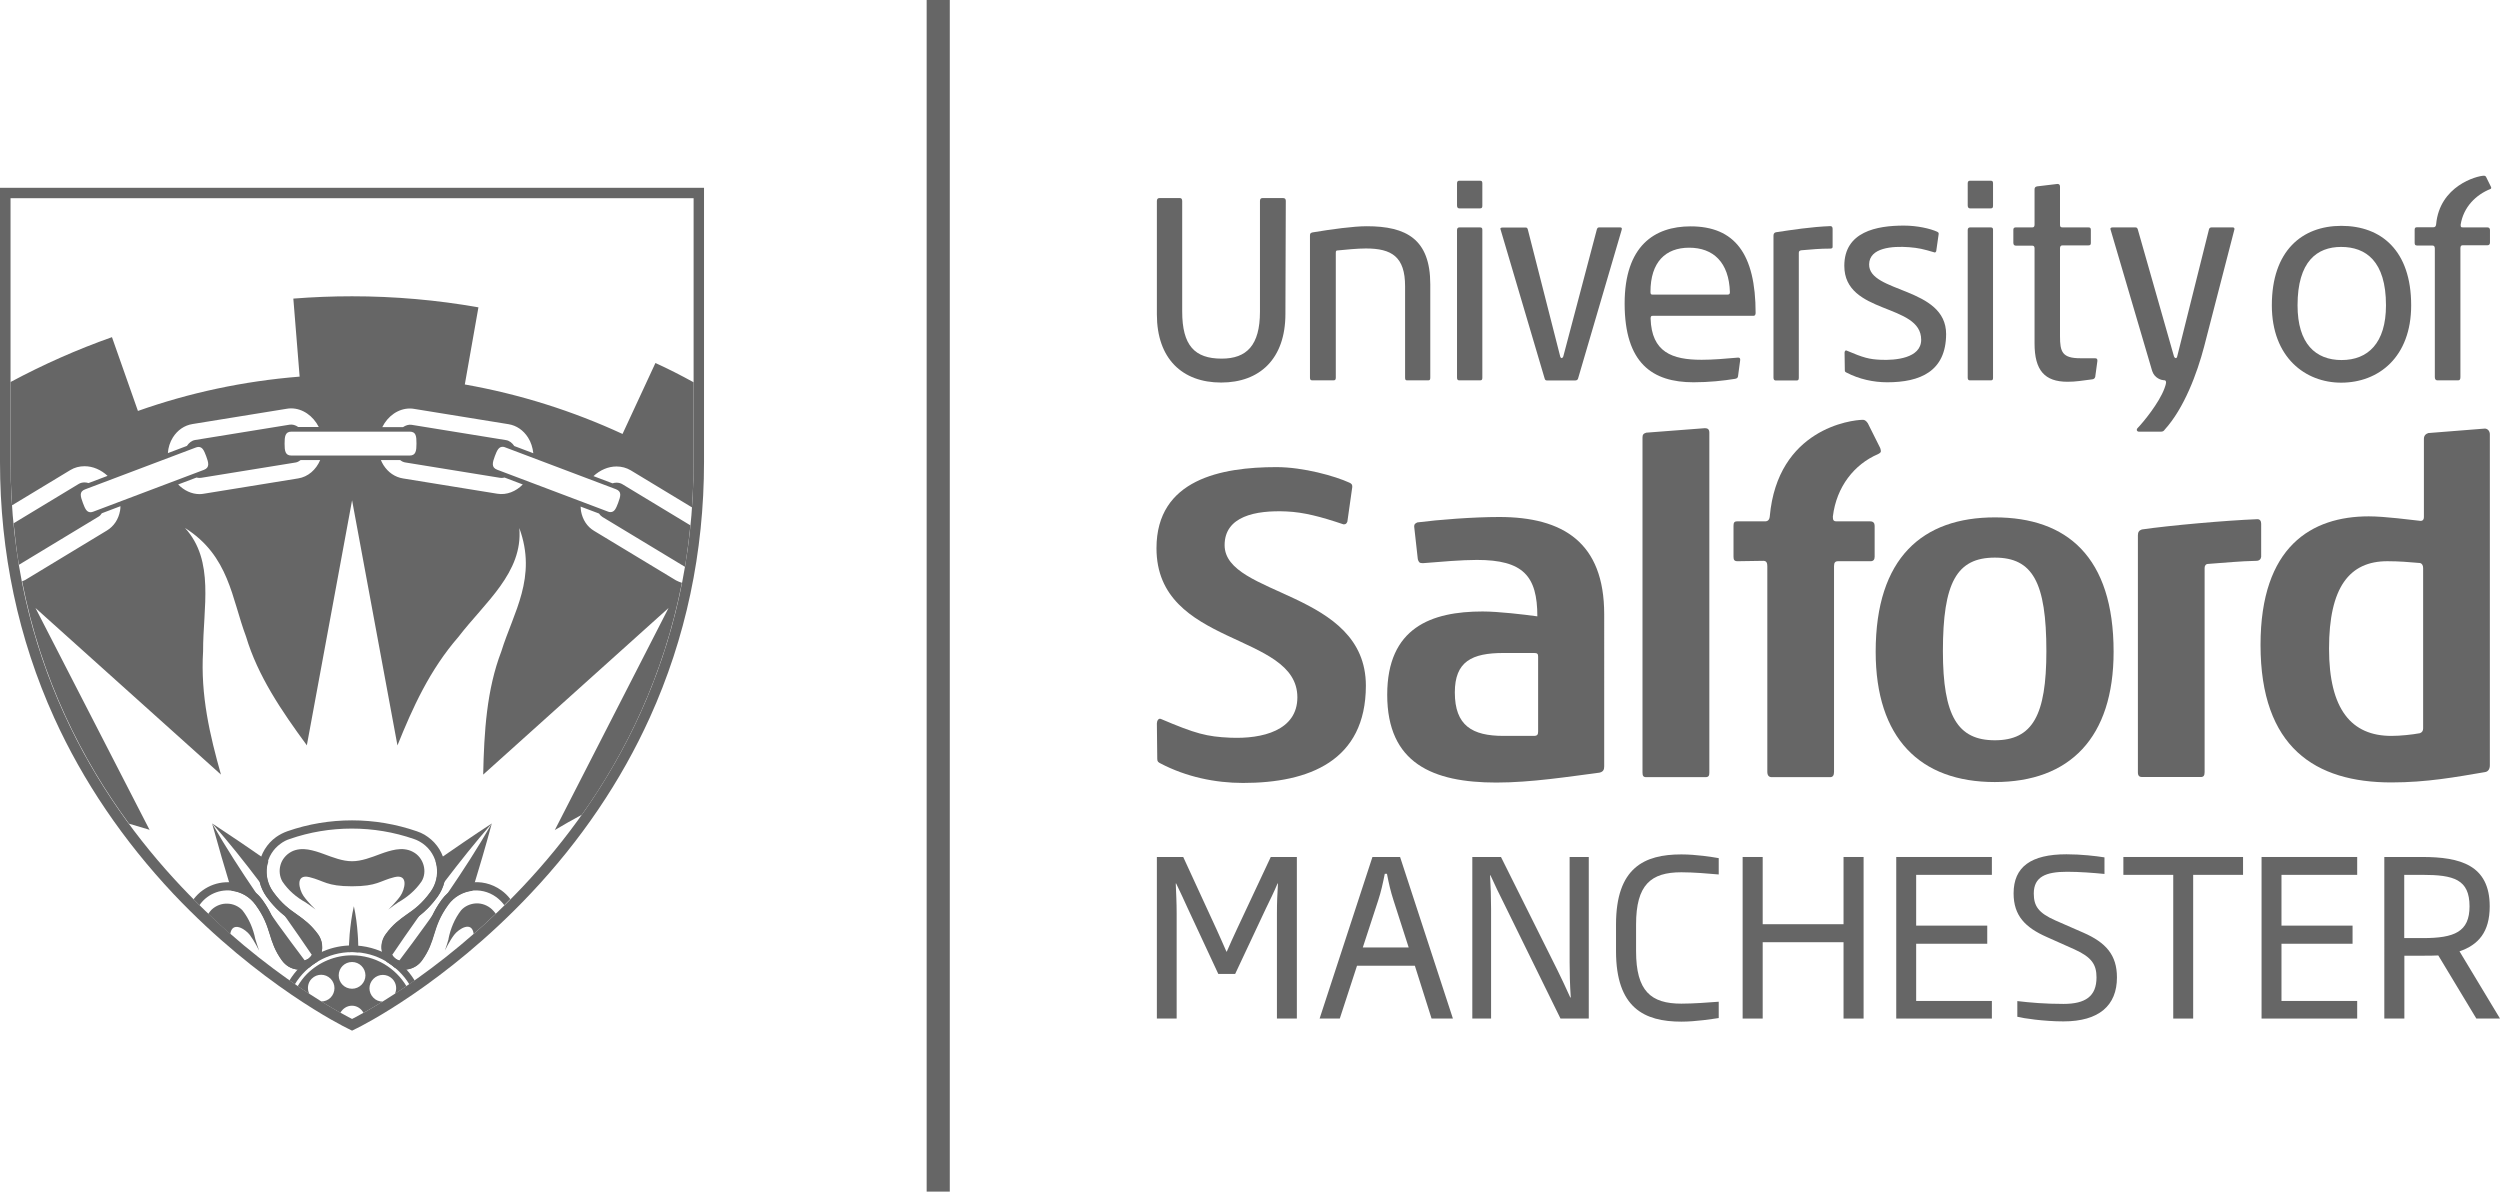 <?xml version="1.0" encoding="utf-8"?>
<!-- Generator: Adobe Illustrator 25.3.1, SVG Export Plug-In . SVG Version: 6.00 Build 0)  -->
<svg version="1.1" id="Layer_1" xmlns="http://www.w3.org/2000/svg" xmlns:xlink="http://www.w3.org/1999/xlink" x="0px" y="0px"
	 viewBox="0 0 194.49 92.7" style="enable-background:new 0 0 194.49 92.7;" xml:space="preserve">
<style type="text/css">
	.st0{fill:#666666;}
</style>
<g>
	<g>
		<path class="st0" d="M99.34,79.24v-8.17c0-0.91,0.03-1.47,0.08-2.34h-0.03c-0.29,0.69-0.59,1.29-0.9,1.93l-2.4,5.11h-1.31
			l-2.38-5.11c-0.29-0.64-0.59-1.29-0.9-1.93h-0.03c0.03,0.86,0.07,1.41,0.07,2.34v8.17H90V66.67h2.05l2.61,5.67
			c0.25,0.54,0.51,1.15,0.75,1.69h0.03c0.24-0.56,0.52-1.17,0.78-1.73l2.64-5.63h2.03v12.57H99.34z"/>
		<path class="st0" d="M108.41,70.04c-0.22-0.68-0.37-1.32-0.51-2.06h-0.17c-0.15,0.75-0.29,1.39-0.51,2.06l-1.2,3.67h3.57
			L108.41,70.04z M111.37,79.24l-1.3-4.11h-4.5l-1.34,4.11h-1.57l4.11-12.57h2.15l4.11,12.57H111.37z"/>
		<path class="st0" d="M121.4,79.24l-4.43-9.02c-0.31-0.62-0.69-1.39-1.02-2.13h-0.03c0.05,0.83,0.08,1.74,0.08,2.62v8.53h-1.46
			V66.67h2.23l4.38,8.78c0.3,0.61,0.71,1.47,1.01,2.15h0.04c-0.07-1-0.09-1.98-0.09-2.76v-8.17h1.49v12.57H121.4z"/>
		<path class="st0" d="M130.8,79.48c-2.88,0-5.08-1.07-5.08-5.48v-2.08c0-4.42,2.2-5.45,5.08-5.45c1.15,0,2.4,0.2,2.91,0.29v1.27
			c-0.78-0.07-1.98-0.17-2.91-0.17c-2.37,0-3.52,0.97-3.52,4.06v2.08c0,3.1,1.15,4.08,3.52,4.08c0.93,0,2.13-0.09,2.91-0.15v1.27
			C133.21,79.27,131.96,79.48,130.8,79.48"/>
		<polygon class="st0" points="143.42,79.24 143.42,73.3 137.13,73.3 137.13,79.24 135.57,79.24 135.57,66.67 137.13,66.67 
			137.13,71.9 143.42,71.9 143.42,66.67 144.98,66.67 144.98,79.24 		"/>
		<polygon class="st0" points="147.52,79.24 147.52,66.67 154.96,66.67 154.96,68.06 149.07,68.06 149.07,72.01 154.6,72.01 
			154.6,73.42 149.07,73.42 149.07,77.87 154.96,77.87 154.96,79.24 		"/>
		<polygon class="st0" points="170.62,68.06 170.62,79.24 169.07,79.24 169.07,68.06 165.19,68.06 165.19,66.67 174.5,66.67 
			174.5,68.06 		"/>
		<polygon class="st0" points="175.94,79.24 175.94,66.67 183.38,66.67 183.38,68.06 177.49,68.06 177.49,72.01 183.02,72.01 
			183.02,73.42 177.49,73.42 177.49,77.87 183.38,77.87 183.38,79.24 		"/>
		<path class="st0" d="M188.45,68.06h-1.41v4.92h1.46c2.45,0,3.62-0.49,3.62-2.47C192.12,68.41,190.89,68.06,188.45,68.06
			 M192.65,79.24l-2.96-4.91c-0.34,0.02-0.81,0.02-1.18,0.02h-1.46v4.89h-1.56V66.67h2.96c2.91,0,5.24,0.61,5.24,3.84
			c0,2.01-0.89,3-2.35,3.5l3.15,5.23H192.65z"/>
		<path class="st0" d="M162.08,72.56l-2.17-0.95c-1.34-0.59-1.69-1.13-1.69-2.1c0-1.3,0.93-1.69,2.59-1.69
			c0.98,0,2.11,0.09,2.91,0.17V66.7c-0.69-0.11-1.82-0.24-2.96-0.24c-2.76,0-4.11,0.98-4.11,3.04c0,1.74,0.91,2.66,2.59,3.4
			l2.15,0.96c1.34,0.61,1.71,1.18,1.71,2.18c0,1.47-0.86,2.06-2.57,2.06c-1.42,0-2.59-0.1-3.59-0.22v1.22
			c0.46,0.12,2.06,0.36,3.59,0.36c2.77,0,4.16-1.24,4.16-3.42C164.69,74.3,163.84,73.33,162.08,72.56"/>
		<path class="st0" d="M96.7,60.91c-2.16,0-4.42-0.47-6.42-1.52c-0.17-0.09-0.25-0.14-0.25-0.35L90,56.28
			c0-0.17,0.11-0.43,0.31-0.35c2.7,1.15,3.57,1.38,5.39,1.46c2.51,0.11,5.23-0.56,5.23-3.14c0-5.09-10.96-3.9-10.96-11.6
			c0-5.37,5.07-6.31,9.33-6.31c2.1,0,4.57,0.7,5.68,1.21c0.15,0.07,0.22,0.14,0.22,0.28v0.07l-0.38,2.68
			c-0.06,0.14-0.12,0.21-0.25,0.21c-0.03,0-0.03,0.01-0.06,0c-1.78-0.6-3.08-0.94-4.42-1c-2.43-0.11-4.82,0.38-4.82,2.62
			c0,4.01,10.99,3.52,10.99,10.94C106.25,59.2,101.83,60.91,96.7,60.91"/>
		<path class="st0" d="M119.66,51.08c0-0.21-0.06-0.28-0.31-0.28h-2.38c-2.47,0-3.79,0.66-3.79,3.07c0,2.58,1.35,3.38,3.79,3.38
			h2.35c0.28,0,0.34-0.1,0.34-0.35V51.08z M124.8,59.62c0,0.24-0.06,0.42-0.37,0.49c-2.38,0.31-5.32,0.77-8.02,0.77
			c-4.95,0-8.49-1.5-8.49-6.83c0-5.23,3.44-6.48,7.42-6.48c1.22,0,3.26,0.24,4.26,0.38c0-3.14-1.1-4.39-4.7-4.39
			c-1.19,0-2.82,0.14-4.17,0.25h-0.09c-0.22,0-0.28-0.1-0.34-0.31l-0.28-2.51v-0.07c0-0.14,0.09-0.21,0.25-0.28
			c1.63-0.21,4.35-0.42,6.36-0.42c4.98,0,8.17,1.99,8.17,7.56V59.62z"/>
		<path class="st0" d="M132.67,60.46h-4.6c-0.22,0-0.29-0.1-0.29-0.35V34.04c0-0.21,0.06-0.31,0.29-0.38l4.57-0.35
			c0.22,0,0.34,0.1,0.34,0.35v26.45C132.98,60.35,132.92,60.46,132.67,60.46"/>
		<path class="st0" d="M155.19,43.38c-2.97,0-4.04,1.95-4.04,7.28c0,5.05,1.16,6.93,4.04,6.93c2.94,0,4.01-1.95,4.01-6.93
			C159.2,45.3,158.13,43.38,155.19,43.38 M155.19,60.84c-5.82,0-9.27-3.41-9.27-10.14c0-7.32,3.66-10.45,9.27-10.45
			c5.61,0,9.24,3.07,9.24,10.45C164.43,57.39,161.02,60.84,155.19,60.84"/>
		<path class="st0" d="M188.26,43.8c-0.84-0.07-1.6-0.14-2.53-0.14c-2.95,0-4.54,2.02-4.54,6.8c0,4.74,1.75,6.79,4.85,6.79
			c0.72,0,1.63-0.1,2.22-0.21c0.19-0.07,0.25-0.21,0.25-0.38V44.19C188.51,43.98,188.42,43.83,188.26,43.8 M193.3,60.07
			c-2.23,0.38-4.51,0.8-7.26,0.8c-5.92,0-10.18-2.72-10.18-10.7c0-7.67,3.98-10,8.42-10c1.28,0,3.32,0.28,4.01,0.35h0.06
			c0.12,0,0.22-0.1,0.22-0.28v-6.1c0-0.24,0.13-0.38,0.34-0.45l4.42-0.35c0.25,0.03,0.37,0.24,0.37,0.45v25.72
			C193.71,59.79,193.59,60.04,193.3,60.07"/>
		<path class="st0" d="M175.54,43.63c-1.34,0.03-2.35,0.14-3.75,0.24c-0.19,0-0.28,0.14-0.28,0.31v15.89c0,0.28-0.09,0.38-0.31,0.38
			h-4.57c-0.19,0-0.31-0.1-0.31-0.35V41.64c0-0.24,0.09-0.38,0.31-0.45c2.13-0.31,6.48-0.7,8.99-0.8c0.19,0,0.29,0.14,0.29,0.35
			v2.58C175.89,43.49,175.77,43.63,175.54,43.63"/>
		<path class="st0" d="M146.82,29.74c-1.07,0-2.19-0.24-3.18-0.76c-0.08-0.04-0.12-0.07-0.12-0.17l-0.02-1.37
			c0-0.09,0.05-0.21,0.15-0.17c1.34,0.57,1.77,0.68,2.67,0.72c1.11,0.05,3.14-0.11,3.14-1.56c0-2.86-5.98-1.93-5.98-5.75
			c0-2.66,2.52-3.13,4.63-3.13c1.04,0,2.05,0.23,2.6,0.48c0.07,0.04,0.11,0.07,0.11,0.14v0.04l-0.19,1.33
			c-0.03,0.07-0.06,0.1-0.12,0.1c-0.01,0,0.01,0,0,0c-0.9-0.27-1.26-0.35-1.99-0.41c-1.32-0.1-3.09,0.04-3.11,1.33
			c-0.04,2.24,5.99,1.75,5.99,5.43C151.39,28.9,149.37,29.74,146.82,29.74"/>
		<path class="st0" d="M100,24.42c0,3.5-2,5.34-5,5.34c-3.03,0-5-1.86-5-5.3v-8.82c0-0.15,0.07-0.23,0.19-0.23h1.61
			c0.11,0,0.17,0.08,0.17,0.23v8.59c0,2.65,0.97,3.67,3.07,3.67c1.95,0,2.98-1.04,2.98-3.65v-8.61c0-0.15,0.06-0.23,0.19-0.23h1.61
			c0.13,0,0.21,0.06,0.21,0.21L100,24.42z"/>
		<path class="st0" d="M111.11,29.59h-1.63c-0.13,0-0.17-0.04-0.17-0.21v-7.11c0-2.29-1.03-2.94-3.05-2.94
			c-0.64,0-1.57,0.09-2.17,0.15c-0.15,0-0.17,0.04-0.17,0.21v9.69c0,0.17-0.06,0.21-0.19,0.21h-1.63c-0.13,0-0.19-0.04-0.19-0.21
			V18.33c0-0.17,0.04-0.21,0.2-0.25c1.5-0.25,3.19-0.48,4.22-0.48c3.07,0,4.94,1,4.94,4.52v7.25
			C111.27,29.53,111.24,29.59,111.11,29.59"/>
		<path class="st0" d="M115.15,29.59h-1.63c-0.11,0-0.17-0.06-0.17-0.21V17.9c0-0.13,0.06-0.21,0.19-0.21h1.59
			c0.15,0,0.19,0.06,0.19,0.19v11.51C115.32,29.53,115.28,29.59,115.15,29.59 M115.32,16c0,0.15-0.04,0.21-0.17,0.21h-1.63
			c-0.1,0-0.17-0.06-0.17-0.23v-1.71c0-0.15,0.06-0.21,0.17-0.21h1.63c0.13,0,0.17,0.06,0.17,0.21V16z"/>
		<path class="st0" d="M126.03,17.69h-1.61c-0.11,0-0.15,0.04-0.19,0.15l-2.61,9.88c-0.03,0.09-0.07,0.12-0.12,0.14
			c-0.05-0.01-0.1-0.04-0.12-0.12l-2.52-9.88c-0.04-0.12-0.06-0.16-0.19-0.16h-1.76c-0.13,0-0.19,0.04-0.19,0.1
			c0,0.02,0.01,0.03,0.02,0.06l3.41,11.53c0.04,0.15,0.07,0.21,0.21,0.21h2.17c0.15,0,0.23-0.06,0.26-0.23l3.37-11.49
			c0-0.02,0.01-0.06,0.01-0.08C126.18,17.73,126.13,17.69,126.03,17.69"/>
		<path class="st0" d="M131.41,19.27c-1.84,0-3.01,1.12-3.01,3.44c0,0.17,0.04,0.21,0.17,0.21h5.8c0.13,0,0.21-0.02,0.21-0.19
			C134.51,20.4,133.28,19.27,131.41,19.27 M136.41,24.57h-7.83c-0.11,0-0.17,0.02-0.17,0.21c0.08,2.62,1.67,3.21,3.97,3.21
			c0.86,0,1.82-0.08,2.83-0.17c0.08,0,0.17,0.02,0.17,0.15v0.04l-0.17,1.27c-0.04,0.15-0.09,0.15-0.22,0.19
			c-0.92,0.15-2.04,0.27-3.24,0.27c-3.2,0-5.36-1.48-5.36-6.13c0-4.48,2.32-6,5.13-6c3.43,0,5.06,2.13,5.06,6.75
			C136.57,24.5,136.52,24.57,136.41,24.57"/>
		<path class="st0" d="M154.88,29.59h-1.63c-0.11,0-0.17-0.06-0.17-0.21V17.9c0-0.13,0.06-0.21,0.19-0.21h1.59
			c0.15,0,0.19,0.06,0.19,0.19v11.51C155.05,29.53,155.02,29.59,154.88,29.59 M155.05,16c0,0.15-0.04,0.21-0.17,0.21h-1.63
			c-0.09,0-0.17-0.06-0.17-0.23v-1.71c0-0.15,0.06-0.21,0.17-0.21h1.63c0.13,0,0.17,0.06,0.17,0.21V16z"/>
		<path class="st0" d="M163,29.32c-0.04,0.12-0.1,0.17-0.22,0.19c-0.81,0.1-1.27,0.19-1.93,0.19c-1.78,0-2.57-0.88-2.57-2.98v-7.4
			c0-0.15-0.06-0.21-0.19-0.21h-1.27c-0.13,0-0.19-0.08-0.19-0.23v-1c0-0.12,0.05-0.19,0.19-0.19h1.29c0.11,0,0.17-0.06,0.17-0.21
			v-2.73c0-0.15,0.04-0.21,0.19-0.25l1.59-0.19c0.13,0,0.2,0.06,0.2,0.21v2.96c0,0.15,0.04,0.21,0.19,0.21h2.02
			c0.15,0,0.19,0.06,0.19,0.21v1c0,0.13-0.04,0.19-0.19,0.19h-2.02c-0.13,0-0.19,0.08-0.19,0.23v6.84c0,1.21,0.17,1.71,1.58,1.71
			h1.14c0.17,0,0.19,0.08,0.19,0.21L163,29.32z"/>
		<path class="st0" d="M142.39,19.34c-0.82,0-1.44,0.06-2.25,0.13c-0.15,0.02-0.2,0.08-0.2,0.21v9.71c0,0.15-0.04,0.21-0.17,0.21
			h-1.63c-0.09,0-0.17-0.06-0.17-0.21V18.34c0-0.15,0.05-0.23,0.18-0.27c1.27-0.19,2.73-0.42,4.25-0.48c0.11,0,0.17,0.08,0.17,0.21
			v1.38C142.58,19.28,142.53,19.34,142.39,19.34"/>
		<path class="st0" d="M173.71,17.69h-1.67c-0.09,0-0.17,0.06-0.19,0.15l-2.47,9.88c-0.02,0.1-0.06,0.13-0.11,0.14
			c-0.06-0.01-0.12-0.05-0.15-0.16l-2.81-9.86c-0.04-0.12-0.09-0.15-0.21-0.15h-1.74c-0.09,0-0.18,0.03-0.18,0.11
			c0,0,0.01,0.03,0.01,0.05l3.24,11.01c0.19,0.58,0.73,0.71,0.89,0.72l0.05,0c0.11,0,0.14,0.08,0.14,0.19c0,0-0.01,0.15-0.13,0.46
			c-0.41,1.11-1.63,2.61-2.11,3.1c-0.02,0.04-0.04,0.08-0.04,0.1c0,0.08,0.07,0.15,0.15,0.15h1.76c0.11,0,0.21-0.06,0.26-0.15
			c1.52-1.67,2.53-4.4,3.07-6.46l2.36-9.13v-0.02C173.84,17.75,173.79,17.69,173.71,17.69"/>
		<path class="st0" d="M144.94,32.66c-0.92,0-6.65,0.71-7.26,7.52c-0.03,0.28-0.16,0.38-0.38,0.38h-2.16c-0.22,0-0.28,0.1-0.28,0.35
			v2.4c0,0.24,0.06,0.35,0.31,0.35l2.01-0.03c0.25,0,0.31,0.17,0.31,0.42v15.99c0,0.28,0.12,0.42,0.34,0.42h4.54
			c0.22,0,0.31-0.14,0.31-0.42V44.04c0-0.28,0.1-0.38,0.31-0.38h2.54c0.22,0,0.31-0.14,0.31-0.35v-2.4c0-0.21-0.1-0.35-0.34-0.35
			h-2.6c-0.28,0-0.31-0.11-0.31-0.38c0.28-2.32,1.67-4.06,3.51-4.85c0,0,0.03-0.02,0.09-0.05c0.02-0.01,0.03-0.02,0.04-0.03
			c0.02-0.01,0.04-0.03,0.05-0.04l0,0c0.01-0.01,0.01-0.02,0.02-0.03c0.01-0.01,0.01-0.02,0.02-0.03c0,0,0-0.01,0-0.01
			c0.01-0.06,0-0.13-0.03-0.23c0,0-0.01-0.03-0.03-0.08l-0.95-1.9C145.2,32.76,145.07,32.66,144.94,32.66"/>
		<path class="st0" d="M182.13,19.21c-1.87,0-3.39,1.12-3.39,4.54c0,2.99,1.4,4.26,3.43,4.26c2.04,0,3.45-1.31,3.45-4.26
			C185.62,20.31,184.05,19.21,182.13,19.21 M182.13,29.77c-2.77,0-5.39-1.95-5.39-6.02c0-4.23,2.34-6.18,5.41-6.18
			c3.09,0,5.43,1.91,5.43,6.18C187.58,27.78,185.05,29.77,182.13,29.77"/>
		<path class="st0" d="M193.23,13.67c-0.53,0.01-3.44,0.78-3.71,3.79c-0.02,0.16-0.09,0.22-0.22,0.22h-1.28
			c-0.13,0-0.17,0.07-0.17,0.21v1c0,0.14,0.04,0.21,0.19,0.21h1.19c0.15,0,0.19,0.1,0.19,0.25v9.99c0,0.16,0.07,0.25,0.2,0.25h1.61
			c0.13,0,0.18-0.08,0.18-0.25V19.31c0-0.17,0.06-0.23,0.18-0.23h1.93c0.13,0,0.19-0.08,0.19-0.21V17.9c0-0.12-0.06-0.21-0.2-0.21
			h-1.91c-0.17,0-0.17-0.06-0.17-0.22c0.22-1.37,1.19-2.32,2.32-2.77c0.04-0.02,0.09-0.07,0.03-0.18l-0.38-0.77
			C193.34,13.67,193.28,13.67,193.23,13.67"/>
		<rect x="72.09" class="st0" width="1.8" height="92.7"/>
		<path class="st0" d="M31.48,76.04c-0.25-0.32-0.54-0.61-0.86-0.86C30.94,75.44,31.22,75.73,31.48,76.04"/>
		<path class="st0" d="M28.21,74.13c0.15,0.02,0.31,0.06,0.45,0.09C28.51,74.18,28.36,74.15,28.21,74.13"/>
		<path class="st0" d="M31.57,76.17c0.09,0.13,0.18,0.26,0.26,0.39C31.75,76.43,31.66,76.3,31.57,76.17"/>
		<path class="st0" d="M29.96,74.74c-0.35-0.2-0.73-0.36-1.13-0.48C29.24,74.38,29.61,74.54,29.96,74.74"/>
		<path class="st0" d="M28.03,74.1c-0.21-0.03-0.42-0.04-0.64-0.04c-1.26,0-2.42,0.45-3.32,1.19c0.9-0.74,2.06-1.19,3.32-1.19
			C27.6,74.06,27.82,74.08,28.03,74.1"/>
		<path class="st0" d="M30.49,75.09c-0.13-0.09-0.26-0.18-0.39-0.26C30.24,74.91,30.37,75,30.49,75.09"/>
		<path class="st0" d="M32.12,66.27c-0.2-0.11-0.41-0.17-0.65-0.2c-0.2-0.03-0.45-0.01-0.66,0.02c-0.42,0.07-0.82,0.2-1.2,0.34
			C28.86,66.71,28.12,67,27.39,67c-0.74,0-1.47-0.29-2.23-0.57c-0.38-0.14-0.78-0.27-1.2-0.34c-0.42-0.07-0.91-0.04-1.31,0.18
			c-0.4,0.22-0.71,0.59-0.83,1.03c-0.12,0.42-0.07,0.9,0.15,1.28c0.47,0.7,1.1,1.23,1.8,1.62c0,0-0.01-0.01-0.01-0.01
			c0,0,0.01,0.01,0.01,0.01c0.24,0.16,0.5,0.34,0.78,0.56l0,0c0,0-0.6-0.57-0.94-1.06c-0.34-0.49-0.67-1.74,0.47-1.46
			c1.14,0.28,1.32,0.71,3.3,0.71c1.98,0,2.16-0.43,3.3-0.71c1.14-0.28,0.81,0.97,0.47,1.46c-0.34,0.49-0.94,1.06-0.94,1.06h0
			c0.27-0.22,0.54-0.4,0.77-0.56c0,0,0,0,0,0c0.7-0.4,1.33-0.92,1.81-1.62C33.27,67.82,32.96,66.7,32.12,66.27"/>
		<path class="st0" d="M27.39,74.06c0.16,0,0.33,0.02,0.49,0.03c-0.01-0.47-0.01-0.93-0.05-1.4c-0.05-0.73-0.14-1.46-0.3-2.19
			c-0.17,0.73-0.26,1.46-0.33,2.19c-0.04,0.46-0.05,0.92-0.07,1.38C27.22,74.07,27.3,74.06,27.39,74.06"/>
		<path class="st0" d="M38.26,64.06L38.26,64.06c-1.06,1.86-2.23,3.66-3.43,5.42c-0.17,0.15-0.33,0.33-0.47,0.52
			c-0.31,0.43-0.52,0.8-0.69,1.16c-0.17,0.25-0.34,0.5-0.52,0.74c-0.68,0.95-1.38,1.89-2.08,2.82c-0.1-0.03-0.2-0.07-0.29-0.13
			c-0.11-0.08-0.2-0.18-0.27-0.3c0.65-0.96,1.31-1.92,1.98-2.86c0.04-0.06,0.09-0.12,0.13-0.18c0.43-0.34,0.9-0.78,1.41-1.48
			c0.25-0.35,0.43-0.74,0.53-1.14C35.75,67.07,36.96,65.54,38.26,64.06c-1.47,0.96-2.92,1.96-4.37,2.96
			c0.04,0.12,0.08,0.24,0.1,0.37c0.11,0.71-0.06,1.42-0.48,2c-0.68,0.94-1.27,1.36-1.85,1.76c-0.53,0.38-1.08,0.76-1.64,1.54
			c-0.48,0.66-0.42,1.55,0.09,2.14c0.23,0.14,0.44,0.3,0.64,0.47c0.74,0.31,1.6,0.09,2.08-0.57c0.56-0.77,0.76-1.42,0.95-2.04
			c0.21-0.67,0.42-1.36,1.1-2.3c0.46-0.63,1.14-1,1.86-1.09C37.27,67.56,37.79,65.82,38.26,64.06L38.26,64.06z"/>
		<path class="st0" d="M22.47,75.21c0.48,0.28,1.05,0.3,1.54,0.09c0.2-0.17,0.42-0.33,0.65-0.47c0.5-0.6,0.56-1.48,0.09-2.14
			c-0.56-0.77-1.11-1.16-1.64-1.54c-0.58-0.41-1.17-0.82-1.85-1.76c-0.42-0.58-0.59-1.29-0.48-2c0.02-0.13,0.06-0.25,0.1-0.37
			c-1.44-1-2.89-1.99-4.37-2.96l0,0c1.3,1.47,2.52,3.01,3.7,4.57c0.1,0.4,0.28,0.79,0.53,1.14c0.5,0.69,0.97,1.13,1.4,1.47
			c0.05,0.07,0.09,0.13,0.14,0.19c0.67,0.95,1.33,1.9,1.98,2.86c-0.07,0.11-0.16,0.21-0.27,0.29c-0.09,0.06-0.19,0.09-0.29,0.13
			c-0.7-0.93-1.4-1.87-2.08-2.81c-0.17-0.25-0.34-0.49-0.52-0.74c-0.17-0.35-0.38-0.73-0.69-1.16c-0.14-0.19-0.3-0.37-0.48-0.52
			c-1.2-1.76-2.36-3.56-3.43-5.42v0c0.48,1.75,0.99,3.5,1.52,5.24c0.36,0.04,0.72,0.16,1.05,0.35c0.32,0.19,0.59,0.44,0.81,0.74
			c0.69,0.94,0.9,1.64,1.11,2.3c0.19,0.62,0.39,1.27,0.95,2.04C22.09,74.92,22.26,75.08,22.47,75.21"/>
		<path class="st0" d="M39.69,69.93c-0.2-0.26-0.43-0.48-0.68-0.66c-1.51-1.1-3.57-0.74-4.65,0.74c-0.75,1.03-0.99,1.81-1.2,2.49
			c-0.19,0.6-0.36,1.16-0.86,1.85c-0.35,0.48-1.03,0.6-1.51,0.24c-0.49-0.35-0.59-1.03-0.24-1.52c0.5-0.69,0.98-1.03,1.49-1.39
			c0.59-0.42,1.25-0.88,2-1.91c0.52-0.72,0.73-1.6,0.59-2.48c-0.14-0.88-0.61-1.65-1.33-2.17c-0.09-0.06-0.18-0.12-0.27-0.18
			c-0.19-0.11-0.39-0.2-0.6-0.27c-1.63-0.56-3.32-0.85-5.04-0.85c-1.72,0-3.41,0.28-5.04,0.85c-0.31,0.11-0.6,0.26-0.87,0.45
			c-0.72,0.52-1.19,1.3-1.33,2.17c-0.14,0.88,0.07,1.76,0.59,2.48c0.75,1.03,1.41,1.5,2,1.91c0.51,0.36,0.99,0.7,1.49,1.39
			c0.35,0.48,0.24,1.17-0.24,1.52c-0.47,0.34-1.17,0.23-1.52-0.24c-0.5-0.69-0.67-1.25-0.86-1.85c-0.21-0.69-0.45-1.46-1.2-2.49
			c-0.27-0.37-0.61-0.68-1.01-0.92c-1.14-0.67-2.57-0.6-3.64,0.18c-0.26,0.18-0.48,0.41-0.68,0.66c-0.01,0.01-0.01,0.02-0.02,0.03
			c0.15,0.16,0.31,0.31,0.46,0.46c0.03-0.03,0.05-0.07,0.07-0.1c0.16-0.21,0.34-0.39,0.55-0.54c0.86-0.63,2.01-0.68,2.93-0.14
			c0.32,0.19,0.59,0.44,0.81,0.74c0.69,0.94,0.9,1.64,1.11,2.3c0.19,0.62,0.39,1.27,0.95,2.04c0.14,0.2,0.32,0.36,0.52,0.48
			c0.48,0.28,1.05,0.3,1.54,0.09c0.2-0.17,0.42-0.33,0.65-0.47c0.5-0.59,0.56-1.48,0.08-2.14c-0.56-0.77-1.11-1.16-1.64-1.54
			c-0.58-0.4-1.17-0.82-1.85-1.76c-0.42-0.58-0.59-1.29-0.48-2c0.11-0.71,0.49-1.33,1.08-1.75c0.21-0.16,0.45-0.28,0.7-0.36
			c1.56-0.54,3.18-0.81,4.83-0.81c1.65,0,3.27,0.27,4.83,0.81c0.25,0.08,0.48,0.21,0.7,0.36c0.58,0.42,0.96,1.04,1.07,1.75
			c0.11,0.71-0.06,1.42-0.48,2c-0.68,0.94-1.27,1.36-1.85,1.76c-0.53,0.38-1.08,0.76-1.64,1.54c-0.48,0.66-0.42,1.55,0.09,2.14
			c0.23,0.14,0.44,0.3,0.64,0.47c0.74,0.31,1.6,0.09,2.08-0.57c0.56-0.77,0.76-1.42,0.95-2.04c0.21-0.67,0.42-1.36,1.1-2.3
			c0.87-1.19,2.52-1.48,3.75-0.59c0.2,0.15,0.39,0.33,0.55,0.53c0.03,0.03,0.05,0.07,0.07,0.1c0.15-0.15,0.31-0.31,0.46-0.46
			C39.71,69.95,39.7,69.94,39.69,69.93"/>
		<path class="st0" d="M19.44,72.74c0.36,0.48,0.72,1.22,0.72,1.22c-0.12-0.33-0.21-0.64-0.3-0.91c0,0,0,0,0,0c0,0,0,0,0,0
			c-0.16-0.79-0.47-1.55-0.99-2.22c-0.29-0.32-0.73-0.52-1.17-0.53c-0.45-0.02-0.9,0.15-1.24,0.47c-0.1,0.1-0.18,0.21-0.26,0.33
			c0.58,0.55,1.15,1.07,1.71,1.57C18.07,71.62,19.09,72.28,19.44,72.74"/>
		<path class="st0" d="M38.28,70.75c-0.33-0.31-0.78-0.49-1.24-0.47c-0.44,0.02-0.88,0.21-1.17,0.54c-0.51,0.66-0.82,1.43-0.98,2.22
			c0,0,0-0.01,0.01-0.01c0,0,0,0.01,0,0.01c-0.08,0.28-0.17,0.58-0.29,0.91c0,0,0.36-0.75,0.72-1.22c0.35-0.46,1.39-1.13,1.52-0.07
			c0.56-0.49,1.14-1.02,1.72-1.57C38.48,70.97,38.39,70.85,38.28,70.75"/>
		<path class="st0" d="M24.25,76.14c0.41-0.41,1.06-0.41,1.47,0c0.4,0.4,0.4,1.06,0,1.47c-0.2,0.2-0.46,0.3-0.73,0.3
			c0.6,0.37,1.1,0.66,1.49,0.88c0.18-0.32,0.51-0.55,0.9-0.55c0.39,0,0.73,0.23,0.9,0.56c0.39-0.22,0.89-0.51,1.49-0.88
			c-0.26,0-0.53-0.1-0.72-0.3c-0.41-0.41-0.41-1.06,0-1.47c0.41-0.41,1.06-0.41,1.47,0c0.32,0.32,0.38,0.79,0.2,1.17
			c0.29-0.19,0.59-0.39,0.9-0.6c-0.42-0.7-1.01-1.29-1.73-1.72c-0.75-0.44-1.62-0.68-2.5-0.68c-1.32,0-2.57,0.52-3.51,1.45
			c-0.29,0.29-0.52,0.61-0.72,0.95c0.31,0.21,0.61,0.41,0.9,0.6C23.88,76.93,23.93,76.46,24.25,76.14 M27.39,74.84
			c0.57,0,1.04,0.47,1.04,1.04c0,0.57-0.47,1.04-1.04,1.04c-0.58,0-1.04-0.46-1.04-1.04C26.35,75.3,26.81,74.84,27.39,74.84"/>
		<path class="st0" d="M30.28,74.33c-0.88-0.51-1.88-0.78-2.89-0.78c-1.53,0-2.97,0.6-4.05,1.68c-0.32,0.32-0.59,0.67-0.82,1.04
			c0.14,0.1,0.28,0.2,0.42,0.3c0.91-1.5,2.56-2.5,4.45-2.5c0.96,0,1.86,0.26,2.63,0.71c0.74,0.44,1.37,1.05,1.82,1.79
			c0.14-0.09,0.27-0.19,0.42-0.29C31.77,75.48,31.1,74.81,30.28,74.33"/>
		<path class="st0" d="M53.96,15.42v20.52c0,30.32-26.57,43.33-26.57,43.33S0.82,66.26,0.82,35.94V15.42H53.96 M54.77,14.61h-0.82
			H0.82H0v0.82v20.52c0,7.03,1.42,13.73,4.22,19.9c2.24,4.93,5.37,9.54,9.28,13.7C20.18,76.61,26.75,79.87,27.03,80l0.36,0.18
			L27.75,80c0.28-0.13,6.85-3.4,13.52-10.47c3.92-4.15,7.04-8.76,9.28-13.7c2.8-6.17,4.22-12.87,4.22-19.9V15.42V14.61z"/>
		<path class="st0" d="M50.99,28.24l-2.56,5.52c-3.85-1.78-7.97-3.09-12.27-3.85l1.06-6c-3.22-0.57-6.53-0.86-9.83-0.86h-0.01
			c-1.52,0-3.05,0.06-4.56,0.18l0.49,6.07c-4.38,0.35-8.59,1.26-12.58,2.67l-2.02-5.74c-2.72,0.96-5.35,2.13-7.89,3.49v6.22
			c0,1.15,0.05,2.27,0.12,3.37l4.53-2.74c0.33-0.2,0.7-0.3,1.11-0.3c0.65,0,1.28,0.28,1.79,0.75l-1.48,0.56
			c-0.1-0.03-0.21-0.05-0.31-0.05c-0.17,0-0.33,0.04-0.46,0.12l-5.06,3.06c0.11,1.1,0.23,2.18,0.41,3.23l6.2-3.75
			c0.11-0.06,0.18-0.16,0.25-0.26l1.45-0.55c0,0.12-0.01,0.24-0.03,0.35c-0.12,0.67-0.48,1.21-1.02,1.54l-6.36,3.85
			c-0.07,0.04-0.16,0.07-0.24,0.1c1.48,7.64,4.67,13.89,8.32,18.86c0.52,0.16,1.05,0.32,1.58,0.47c-0.01,0.01-0.02,0.02-0.02,0.04
			c0.01-0.01,0.02-0.02,0.03-0.03l0-0.01L2.76,47.3l14.43,12.96c-0.86-3.06-1.6-6.17-1.39-9.6c-0.01-3.36,0.93-7.03-1.41-9.59
			c3.45,2.18,3.63,5.48,4.75,8.45c0.91,3.05,2.76,5.78,4.73,8.46c-0.01,0-0.02,0.01-0.03,0.01c0.01,0,0.02,0,0.03,0v0l3.52-19.07
			l3.53,19.07c1.19-2.95,2.5-5.86,4.75-8.45c2.04-2.66,5.03-5,4.73-8.46c1.41,3.84-0.46,6.56-1.4,9.6
			c-1.14,2.97-1.34,6.26-1.41,9.59c0,0,0,0-0.01,0c0,0,0,0,0,0h0L52.01,47.3l-8.84,17.26l-0.01,0.01c0.01,0.01,0.02,0.02,0.03,0.03
			c-0.01-0.01-0.01-0.02-0.02-0.03c0.69-0.41,1.39-0.81,2.1-1.19c3.42-4.82,6.36-10.81,7.78-18.04c-0.16-0.05-0.31-0.11-0.46-0.19
			l-6.37-3.85c-0.54-0.32-0.9-0.87-1.02-1.54c-0.02-0.12-0.02-0.23-0.03-0.35l1.43,0.54c0.07,0.11,0.16,0.2,0.27,0.27l6.37,3.85
			c0.01,0.01,0.03,0.01,0.05,0.02c0.17-1.05,0.31-2.12,0.42-3.22l-5.29-3.2c-0.13-0.08-0.29-0.12-0.46-0.12
			c-0.1,0-0.21,0.02-0.31,0.05l-1.48-0.56c0.51-0.47,1.14-0.75,1.79-0.75c0.4,0,0.77,0.1,1.11,0.3l4.76,2.88
			c0.08-1.15,0.13-2.31,0.13-3.51v-6.22C52.98,29.2,52,28.7,50.99,28.24 M31.89,31.78c0.11,0,0.22,0.01,0.33,0.03l7.34,1.19
			c0.62,0.1,1.16,0.47,1.52,1.04c0.23,0.36,0.36,0.78,0.41,1.22l-1.48-0.56c-0.16-0.24-0.38-0.42-0.64-0.46l-7.34-1.19
			c-0.23-0.04-0.47,0.04-0.68,0.18h-1.61C30.17,32.36,30.99,31.78,31.89,31.78 M13.45,34.03c0.36-0.57,0.9-0.94,1.52-1.04l7.34-1.19
			c0.11-0.02,0.22-0.03,0.33-0.03c0.9,0,1.72,0.58,2.16,1.45H23.2c-0.21-0.15-0.45-0.22-0.68-0.18l-7.34,1.19
			c-0.26,0.04-0.48,0.22-0.64,0.46l-1.48,0.56C13.09,34.81,13.22,34.4,13.45,34.03 M7.27,39.8c-0.08,0.03-0.16,0.05-0.22,0.05
			c-0.31,0-0.43-0.27-0.6-0.72c-0.2-0.54-0.3-0.88,0.17-1.06l8.6-3.25c0.08-0.03,0.15-0.05,0.22-0.05c0.31,0,0.43,0.27,0.6,0.72
			c0.19,0.51,0.29,0.88-0.17,1.06L7.27,39.8z M23.19,37.22l-7.34,1.19c-0.11,0.02-0.22,0.03-0.33,0.03c-0.62,0-1.21-0.29-1.66-0.75
			l1.43-0.54c0.08,0.02,0.15,0.03,0.24,0.03c0.04,0,0.09,0,0.13-0.01l7.34-1.19c0.14-0.02,0.27-0.1,0.39-0.19h1.52
			C24.59,36.54,23.97,37.1,23.19,37.22 M22.67,35.44c-0.49,0-0.53-0.38-0.53-0.93c0-0.54,0.04-0.93,0.53-0.93h9.2
			c0.5,0,0.53,0.35,0.53,0.93c0,0.54-0.04,0.93-0.53,0.93H22.67z M38.69,38.41l-7.34-1.19c-0.62-0.1-1.16-0.47-1.52-1.04
			c-0.08-0.12-0.14-0.26-0.2-0.39h1.5c0.12,0.1,0.26,0.17,0.42,0.19l7.34,1.19c0.04,0.01,0.08,0.01,0.13,0.01
			c0.08,0,0.16-0.01,0.23-0.03l1.42,0.54C40.14,38.23,39.42,38.53,38.69,38.41 M47.92,38.06c0.46,0.18,0.37,0.52,0.17,1.06
			c-0.17,0.45-0.29,0.72-0.6,0.72c-0.07,0-0.14-0.01-0.22-0.05l-8.6-3.25c-0.46-0.18-0.36-0.55-0.17-1.06
			c0.17-0.45,0.3-0.72,0.6-0.72c0.07,0,0.14,0.01,0.22,0.05L47.92,38.06z"/>
	</g>
</g>
</svg>
